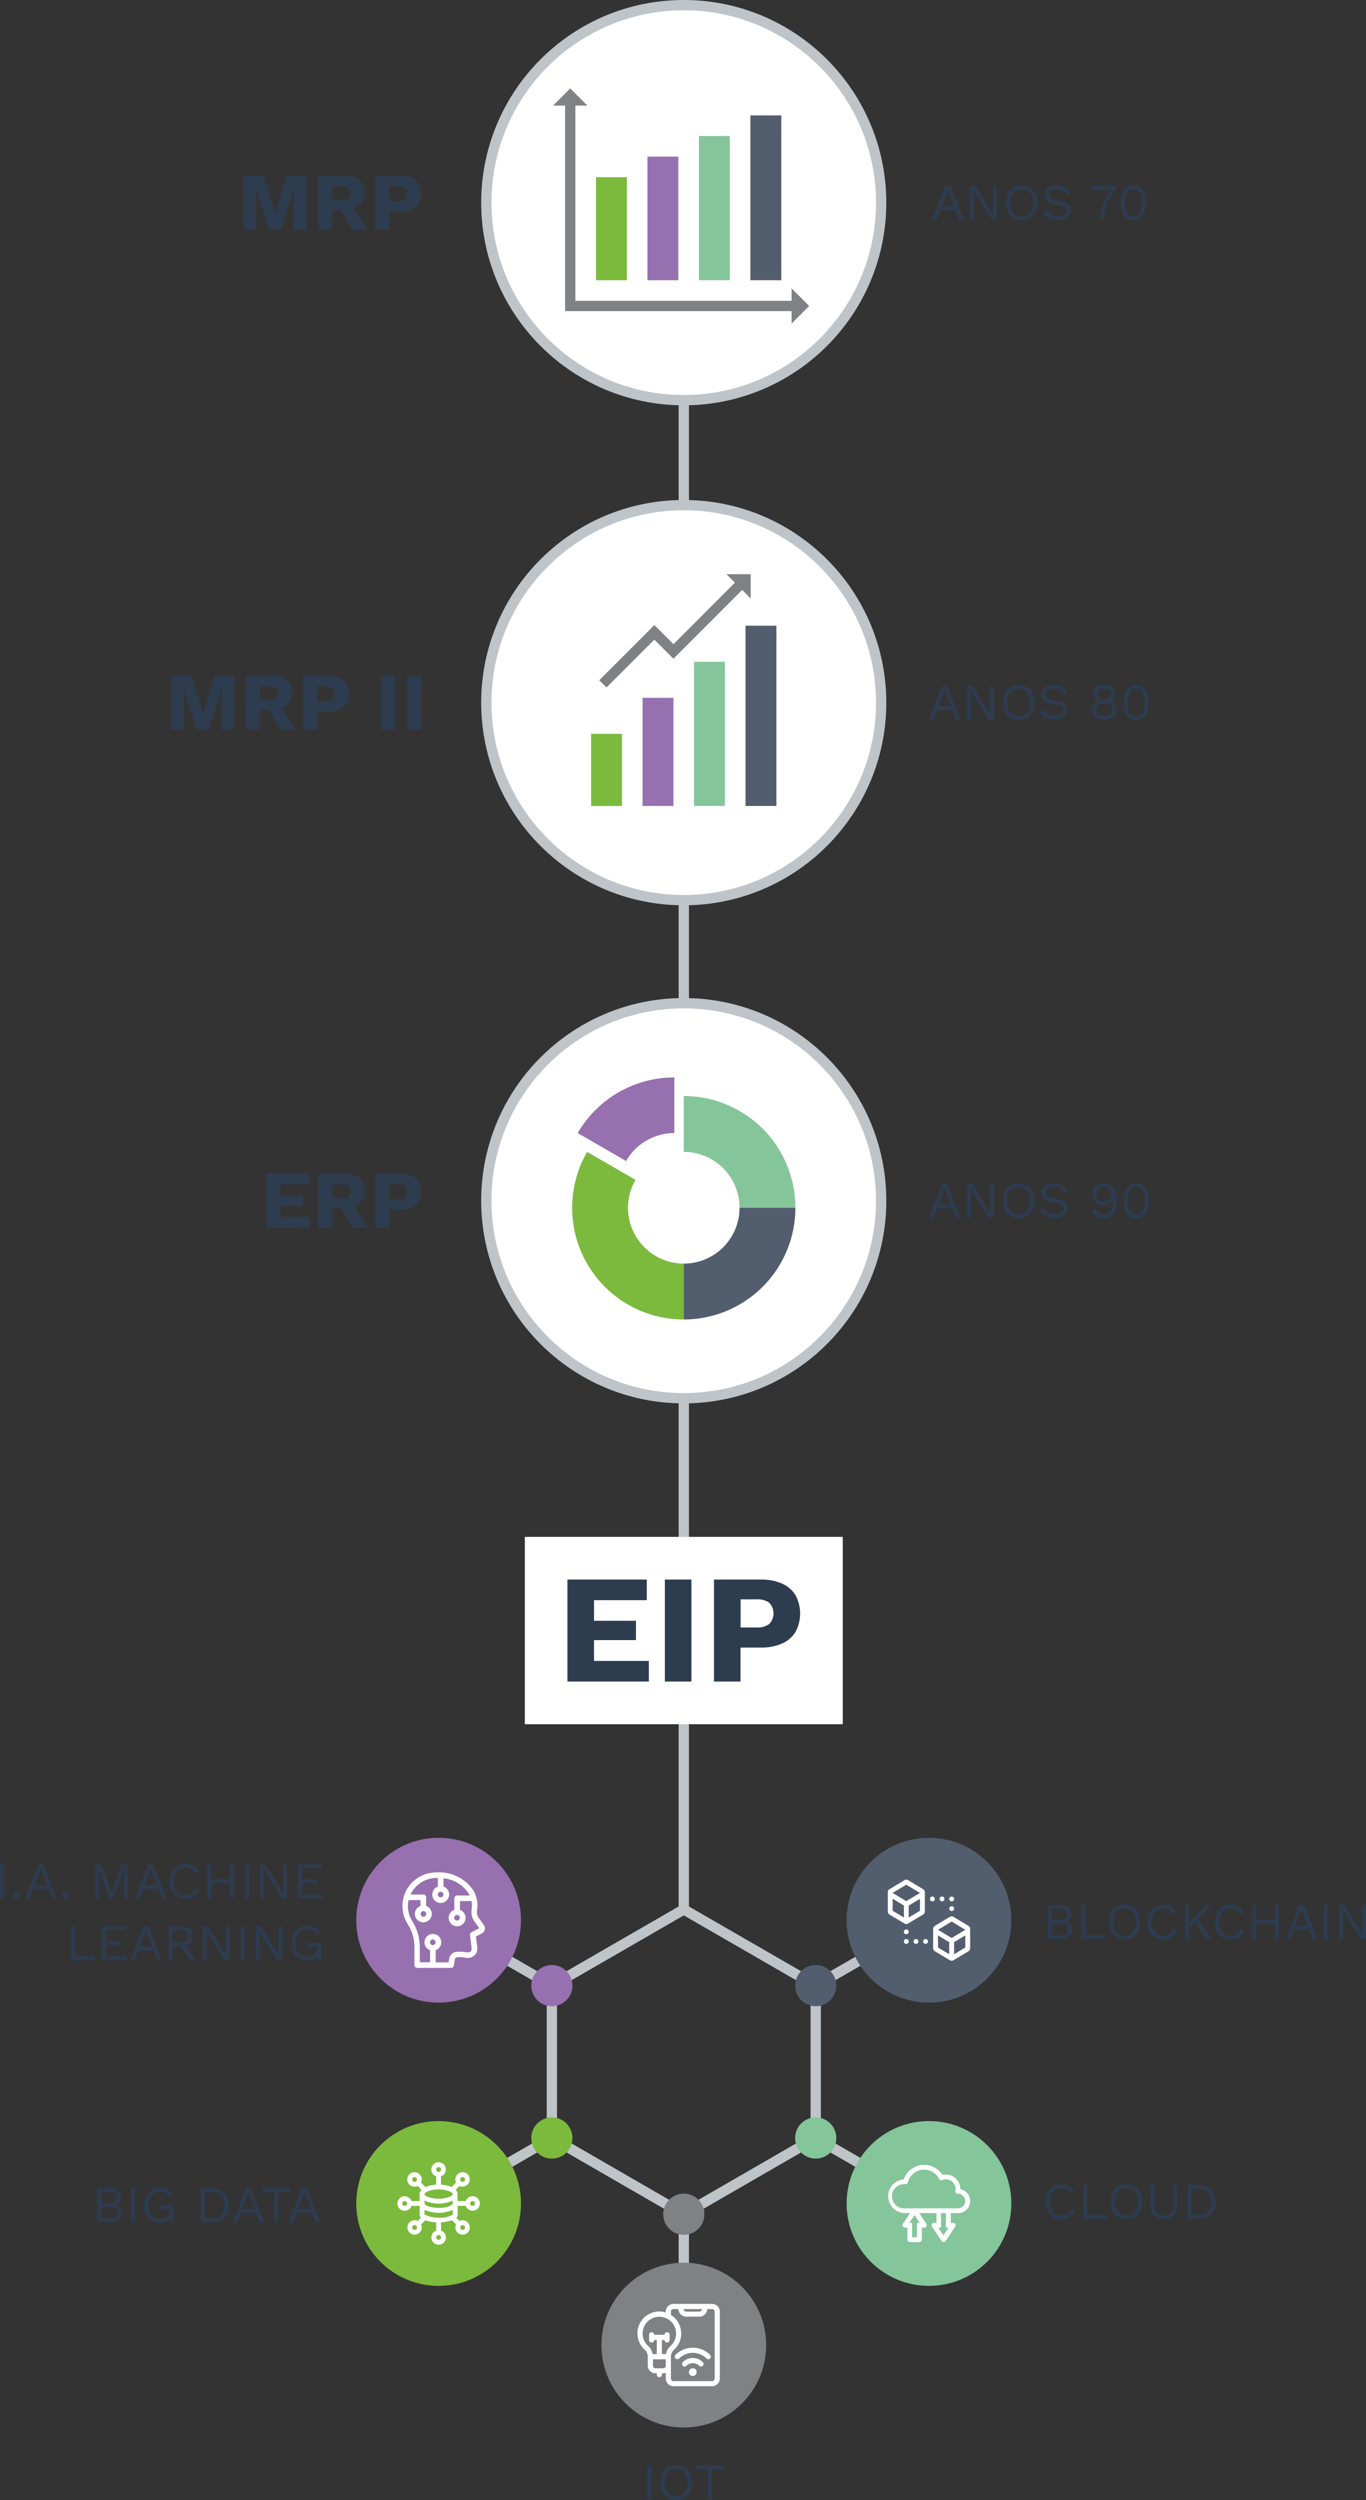 <svg xmlns="http://www.w3.org/2000/svg" viewBox="0 0 265.37 485.42"><rect x="0" y="0" width="265.37" height="485.42" fill="#333333" stroke="none"/><defs><style>.cls-1{fill:#2e3c50;}.cls-2{fill:none;}.cls-2,.cls-9{stroke:#bfc4c9;stroke-miterlimit:10;stroke-width:2px;}.cls-3{fill:#808184;}.cls-4,.cls-9{fill:#fff;}.cls-5{fill:#525d6e;}.cls-6{fill:#9770af;}.cls-7{fill:#84c59a;}.cls-8{fill:#7bba3c;}</style></defs><g id="Camada_2" data-name="Camada 2"><g id="Camada_1-2" data-name="Camada 1"><path class="cls-1" d="M203.55,376.48v-6.6h2.35a2.48,2.48,0,0,1,1.71.49,1.71,1.71,0,0,1,.54,1.33,1.56,1.56,0,0,1-.29.91,1.31,1.31,0,0,1-.82.51h0a1.53,1.53,0,0,1,.94.53,1.51,1.51,0,0,1,.34,1,1.65,1.65,0,0,1-.63,1.35,2.86,2.86,0,0,1-1.8.5Zm.8-3.7h1.56c.93,0,1.4-.36,1.4-1.08s-.47-1.07-1.4-1.07h-1.56Zm0,3h1.73a1.66,1.66,0,0,0,1.06-.29,1.13,1.13,0,0,0,0-1.62,1.6,1.6,0,0,0-1.06-.29h-1.73Z"/><path class="cls-1" d="M210.88,375.73h3.78v.75h-4.58v-6.6h.8Z"/><path class="cls-1" d="M218.49,369.78a3.07,3.07,0,0,1,1.63.42,2.72,2.72,0,0,1,1,1.17,4.5,4.5,0,0,1,0,3.62,2.72,2.72,0,0,1-1,1.17,3.07,3.07,0,0,1-1.63.42,3,3,0,0,1-1.62-.42,2.68,2.68,0,0,1-1.06-1.17,4.5,4.5,0,0,1,0-3.62,2.68,2.68,0,0,1,1.06-1.17A3,3,0,0,1,218.49,369.78Zm0,.75a2.17,2.17,0,0,0-1.18.32,2,2,0,0,0-.77.91,3.39,3.39,0,0,0-.27,1.42,3.48,3.48,0,0,0,.27,1.43,2.09,2.09,0,0,0,.77.91,2.16,2.16,0,0,0,1.18.31,2.12,2.12,0,0,0,1.18-.31,2,2,0,0,0,.77-.91,3.48,3.48,0,0,0,.27-1.43,3.39,3.39,0,0,0-.27-1.42,2,2,0,0,0-.77-.91A2.12,2.12,0,0,0,218.49,370.53Z"/><path class="cls-1" d="M228.63,374.79a2.83,2.83,0,0,1-.6,1,2.51,2.51,0,0,1-.92.61,3.28,3.28,0,0,1-2.76-.21,2.68,2.68,0,0,1-1.06-1.17,4.5,4.5,0,0,1,0-3.62,2.68,2.68,0,0,1,1.06-1.17,3,3,0,0,1,1.6-.42,3.33,3.33,0,0,1,1.14.18,2.28,2.28,0,0,1,.86.52,2.63,2.63,0,0,1,.56.84l-.79.37a1.85,1.85,0,0,0-.63-.86,1.81,1.81,0,0,0-1.08-.3,2.19,2.19,0,0,0-1.18.32,2.11,2.11,0,0,0-.79.9,3.25,3.25,0,0,0-.29,1.43,3.48,3.48,0,0,0,.27,1.43,2.09,2.09,0,0,0,.77.91,2.16,2.16,0,0,0,1.18.31,2,2,0,0,0,1.15-.33,1.9,1.9,0,0,0,.71-1Z"/><path class="cls-1" d="M231,369.88v6.6h-.8v-6.6Zm4.37,0-2.88,2.95-.12.13-1.77,1.81v-1.08l3.72-3.81Zm-2.8,2.44,2.83,4.16h-1l-2.53-3.71Z"/><path class="cls-1" d="M241.75,374.79a2.83,2.83,0,0,1-.6,1,2.56,2.56,0,0,1-.91.61,3.09,3.09,0,0,1-1.15.21,3,3,0,0,1-1.62-.42,2.68,2.68,0,0,1-1.06-1.17,4.5,4.5,0,0,1,0-3.62,2.68,2.68,0,0,1,1.06-1.17,3,3,0,0,1,1.6-.42,3.33,3.33,0,0,1,1.14.18,2.28,2.28,0,0,1,.86.52,2.63,2.63,0,0,1,.56.84l-.79.37a1.85,1.85,0,0,0-.63-.86,1.81,1.81,0,0,0-1.08-.3,2.19,2.19,0,0,0-1.18.32,2.11,2.11,0,0,0-.79.9,3.25,3.25,0,0,0-.29,1.43,3.48,3.48,0,0,0,.27,1.43,2.09,2.09,0,0,0,.77.91,2.16,2.16,0,0,0,1.18.31,2,2,0,0,0,1.15-.33,1.9,1.9,0,0,0,.71-1Z"/><path class="cls-1" d="M244.09,369.88v6.6h-.8v-6.6Zm3.95,2.88v.75h-4.33v-.75Zm.43-2.88v6.6h-.8v-6.6Z"/><path class="cls-1" d="M249.81,376.48l2.57-6.6h1l2.56,6.6H255l-1.88-4.92-.31-.92h0l-.29.89-1.89,5Zm1.26-1.83v-.75h3.53v.75Z"/><path class="cls-1" d="M258,369.88v6.6h-.8v-6.6Z"/><path class="cls-1" d="M265.37,369.88v6.6h-1l-2.76-4.42-.7-1.24h0l0,1v4.66h-.76v-6.6h1l2.75,4.4.71,1.27h0l0-1v-4.66Z"/><path class="cls-1" d="M208.87,429.1a2.74,2.74,0,0,1-.6,1,2.44,2.44,0,0,1-.91.61,2.91,2.91,0,0,1-1.15.21,3,3,0,0,1-1.62-.41,2.8,2.8,0,0,1-1.06-1.17,4.06,4.06,0,0,1-.38-1.81,4.11,4.11,0,0,1,.38-1.82,2.8,2.8,0,0,1,1.06-1.17,3,3,0,0,1,1.6-.41,3.33,3.33,0,0,1,1.14.17,2.42,2.42,0,0,1,.86.52,2.57,2.57,0,0,1,.56.85L208,426a1.93,1.93,0,0,0-.63-.87,1.81,1.81,0,0,0-1.08-.29,2.19,2.19,0,0,0-1.18.31,2.11,2.11,0,0,0-.79.9,3.3,3.3,0,0,0-.29,1.44,3.43,3.43,0,0,0,.27,1.42,2,2,0,0,0,.77.91,2.16,2.16,0,0,0,1.18.31,2,2,0,0,0,1.15-.33,1.88,1.88,0,0,0,.71-1Z"/><path class="cls-1" d="M211.21,430.05H215v.75h-4.58v-6.6h.8Z"/><path class="cls-1" d="M218.82,424.1a3.06,3.06,0,0,1,1.63.41,2.86,2.86,0,0,1,1.06,1.17,4.11,4.11,0,0,1,.37,1.82,4.06,4.06,0,0,1-.37,1.81,2.86,2.86,0,0,1-1.06,1.17,3.06,3.06,0,0,1-1.63.41,3,3,0,0,1-1.62-.41,2.8,2.8,0,0,1-1.06-1.17,4.06,4.06,0,0,1-.38-1.81,4.11,4.11,0,0,1,.38-1.82,2.8,2.8,0,0,1,1.06-1.17A3,3,0,0,1,218.82,424.1Zm0,.75a2.16,2.16,0,0,0-1.18.31,2,2,0,0,0-.77.91,3.9,3.9,0,0,0,0,2.85,2,2,0,0,0,.77.91,2.42,2.42,0,0,0,2.37,0,2,2,0,0,0,.76-.91,3.9,3.9,0,0,0,0-2.85,2,2,0,0,0-.76-.91A2.18,2.18,0,0,0,218.82,424.85Z"/><path class="cls-1" d="M228.69,424.2v4.14a2.52,2.52,0,0,1-.67,1.91,3.19,3.19,0,0,1-3.83,0,2.53,2.53,0,0,1-.68-1.91V424.2h.8v3.94a2.26,2.26,0,0,0,.44,1.52,1.74,1.74,0,0,0,1.35.48,1.76,1.76,0,0,0,1.36-.48,2.26,2.26,0,0,0,.43-1.52V424.2Z"/><path class="cls-1" d="M232.85,424.2a3.37,3.37,0,0,1,2.44.85,3.84,3.84,0,0,1,0,4.89,3.38,3.38,0,0,1-2.44.86h-2.13v-6.6Zm.08,5.85a2.34,2.34,0,0,0,1.77-.68,3.11,3.11,0,0,0,0-3.75,2.33,2.33,0,0,0-1.77-.67h-1.41v5.1Z"/><path class="cls-1" d="M.8,362v6.59H0V362Z"/><path class="cls-1" d="M3.21,367.39a.65.65,0,0,1,.47.19.61.61,0,0,1,.18.47.62.62,0,0,1-.18.46.64.64,0,0,1-.47.18.64.64,0,0,1-.47-.18.62.62,0,0,1-.18-.46.61.61,0,0,1,.18-.47A.65.65,0,0,1,3.21,367.39Z"/><path class="cls-1" d="M4.9,368.59,7.47,362h1L11,368.59h-.85l-1.88-4.91-.31-.92h0l-.29.88-1.89,4.95Zm1.26-1.83V366H9.69v.75Z"/><path class="cls-1" d="M12.67,367.39a.65.65,0,0,1,.47.19.61.61,0,0,1,.18.47.62.62,0,0,1-.18.46.7.7,0,0,1-.94,0,.62.62,0,0,1-.18-.46.61.61,0,0,1,.18-.47A.65.65,0,0,1,12.67,367.39Z"/><path class="cls-1" d="M24.87,362v6.59h-.76v-4.15l.09-1.73h0L22,368.59h-.68l-2.17-5.88h0l.09,1.73v4.15h-.76V362h1.23l1.45,4,.5,1.64h0L22.2,366l1.44-4Z"/><path class="cls-1" d="M26.21,368.59,28.78,362h.95l2.56,6.59h-.85l-1.88-4.91-.31-.92h0l-.29.88-1.89,4.95Zm1.26-1.83V366H31v.75Z"/><path class="cls-1" d="M38.73,366.9a2.74,2.74,0,0,1-.6,1,2.6,2.6,0,0,1-.92.61,2.86,2.86,0,0,1-1.14.21,3.06,3.06,0,0,1-1.63-.41,2.83,2.83,0,0,1-1.06-1.18,4,4,0,0,1-.37-1.8,4.08,4.08,0,0,1,.37-1.82,2.86,2.86,0,0,1,1.06-1.17,3,3,0,0,1,1.61-.42,3.33,3.33,0,0,1,1.14.18,2.29,2.29,0,0,1,.85.52,2.5,2.5,0,0,1,.57.84l-.79.37a1.9,1.9,0,0,0-.64-.86,1.76,1.76,0,0,0-1.07-.3,2.19,2.19,0,0,0-1.18.32,2.13,2.13,0,0,0-.8.9,3.3,3.3,0,0,0-.28,1.44,3.43,3.43,0,0,0,.27,1.42,2,2,0,0,0,.77.91,2.16,2.16,0,0,0,1.18.31,2,2,0,0,0,1.15-.33,1.87,1.87,0,0,0,.71-1Z"/><path class="cls-1" d="M41.07,362v6.59h-.8V362Zm4,2.88v.75H40.69v-.75Zm.43-2.88v6.59h-.8V362Z"/><path class="cls-1" d="M48.41,362v6.59h-.8V362Z"/><path class="cls-1" d="M55.75,362v6.59h-1L52,364.18l-.7-1.25h0l0,1v4.66h-.76V362h1l2.75,4.39.71,1.28h0l0-1V362Z"/><path class="cls-1" d="M57.91,368.59V362h4.63v.75H58.71v2.13h3v.75h-3v2.21h4v.75Z"/><path class="cls-1" d="M14.6,379.84h3.78v.75H13.8V374h.8Z"/><path class="cls-1" d="M19.78,380.59V374h4.63v.75H20.58v2.13h3v.75h-3v2.21h4v.75Z"/><path class="cls-1" d="M25.34,380.59,27.91,374h.95l2.56,6.59h-.85l-1.88-4.91-.31-.92h0l-.29.88-1.89,4.95Zm1.26-1.83V378h3.53v.75Z"/><path class="cls-1" d="M35.26,374a2.46,2.46,0,0,1,1.62.51,1.76,1.76,0,0,1,.61,1.42,1.68,1.68,0,0,1-.62,1.38,2.5,2.5,0,0,1-1.62.49l-.07.05H33.56v2.74h-.8V374Zm0,3.1a1.57,1.57,0,0,0,1-.29,1.29,1.29,0,0,0,0-1.77,1.57,1.57,0,0,0-1-.29H33.56v2.35Zm.46.16,2.18,3.33h-1L35,377.71Z"/><path class="cls-1" d="M44.59,374v6.59h-1l-2.76-4.41-.7-1.25h0l0,1v4.66h-.76V374h1l2.75,4.39.71,1.28h0l0-1V374Z"/><path class="cls-1" d="M47.55,374v6.59h-.8V374Z"/><path class="cls-1" d="M54.89,374v6.59h-1l-2.76-4.41-.7-1.25h0l0,1v4.66h-.76V374h1l2.75,4.39.71,1.28h0l0-1V374Z"/><path class="cls-1" d="M59.71,380.69a3.06,3.06,0,0,1-1.63-.41A2.83,2.83,0,0,1,57,379.1a4,4,0,0,1-.37-1.8,3.94,3.94,0,0,1,.39-1.82,3,3,0,0,1,1.11-1.17,3.48,3.48,0,0,1,3.22-.05,2.68,2.68,0,0,1,1,1.14l-.73.4a1.76,1.76,0,0,0-.7-.86,2.11,2.11,0,0,0-1.16-.3,2.25,2.25,0,0,0-1.19.32,2.18,2.18,0,0,0-.81.91,3.28,3.28,0,0,0-.29,1.43,3.61,3.61,0,0,0,.25,1.42,2,2,0,0,0,.76.91,2.31,2.31,0,0,0,1.24.31,2.64,2.64,0,0,0,.76-.1,1.59,1.59,0,0,0,.62-.32,1.42,1.42,0,0,0,.42-.52,1.79,1.79,0,0,0,.15-.75V378h-2.1v-.75h2.83v3.33h-.63l0-1.23.17,0a1.94,1.94,0,0,1-.82,1A2.6,2.6,0,0,1,59.71,380.69Z"/><path class="cls-1" d="M126.55,478.72v6.6h-.8v-6.6Z"/><path class="cls-1" d="M131.37,478.62A3.16,3.16,0,0,1,133,479a2.83,2.83,0,0,1,1.06,1.18,4.61,4.61,0,0,1,0,3.62A2.8,2.8,0,0,1,133,485a3.07,3.07,0,0,1-1.63.42,3,3,0,0,1-1.62-.42,2.74,2.74,0,0,1-1.06-1.17,4.5,4.5,0,0,1,0-3.62,2.76,2.76,0,0,1,1.06-1.18A3.09,3.09,0,0,1,131.37,478.62Zm0,.75a2.16,2.16,0,0,0-1.18.31,2.09,2.09,0,0,0-.77.91,3.44,3.44,0,0,0-.27,1.43,3.39,3.39,0,0,0,.27,1.42,2,2,0,0,0,.77.91,2.35,2.35,0,0,0,2.37,0,2,2,0,0,0,.76-.91,3.39,3.39,0,0,0,.27-1.42,3.44,3.44,0,0,0-.27-1.43,2.07,2.07,0,0,0-.76-.91A2.18,2.18,0,0,0,131.37,479.37Z"/><path class="cls-1" d="M140.61,478.72v.75h-2.3v5.85h-.8v-5.85h-2.3v-.75Z"/><path class="cls-1" d="M18.9,431.48v-6.6h2.35a2.48,2.48,0,0,1,1.71.49,1.71,1.71,0,0,1,.54,1.33,1.56,1.56,0,0,1-.29.91,1.27,1.27,0,0,1-.82.51h0a1.54,1.54,0,0,1,1.28,1.5A1.65,1.65,0,0,1,23,431a2.86,2.86,0,0,1-1.8.5Zm.8-3.7h1.56c.93,0,1.4-.36,1.4-1.08s-.47-1.07-1.4-1.07H19.7Zm0,3h1.73a1.62,1.62,0,0,0,1.05-.29,1.11,1.11,0,0,0,0-1.62,1.62,1.62,0,0,0-1.05-.29H19.7Z"/><path class="cls-1" d="M26.23,424.88v6.6h-.8v-6.6Z"/><path class="cls-1" d="M31.05,431.58a3.16,3.16,0,0,1-1.63-.41A2.83,2.83,0,0,1,28.36,430a4.06,4.06,0,0,1-.37-1.81,3.93,3.93,0,0,1,.39-1.81,2.79,2.79,0,0,1,1.11-1.17,3.12,3.12,0,0,1,1.63-.42,3,3,0,0,1,1.59.37,2.74,2.74,0,0,1,1,1.14l-.73.4a1.67,1.67,0,0,0-.7-.86,2.11,2.11,0,0,0-1.16-.3,2.25,2.25,0,0,0-1.19.32,2.18,2.18,0,0,0-.81.91,3.24,3.24,0,0,0-.29,1.42,3.66,3.66,0,0,0,.25,1.43,2,2,0,0,0,.76.91,2.31,2.31,0,0,0,1.24.31,2.64,2.64,0,0,0,.76-.1,1.74,1.74,0,0,0,.62-.32,1.46,1.46,0,0,0,.42-.53,1.73,1.73,0,0,0,.15-.75v-.23h-2.1v-.75h2.83v3.33h-.63l0-1.23.17,0a2.08,2.08,0,0,1-.82,1A2.63,2.63,0,0,1,31.05,431.58Z"/><path class="cls-1" d="M41.17,424.88a3.35,3.35,0,0,1,2.43.86,3.8,3.8,0,0,1,0,4.89,3.35,3.35,0,0,1-2.43.85H39v-6.6Zm.08,5.85a2.29,2.29,0,0,0,1.76-.67,3.07,3.07,0,0,0,0-3.75,2.3,2.3,0,0,0-1.76-.68H39.84v5.1Z"/><path class="cls-1" d="M45.21,431.48l2.57-6.6h.95l2.56,6.6h-.85l-1.88-4.92-.31-.92h0l-.29.89-1.89,5Zm1.26-1.83v-.75H50v.75Z"/><path class="cls-1" d="M56.37,424.88v.75h-2.3v5.85h-.8v-5.85H51v-.75Z"/><path class="cls-1" d="M56.05,431.48l2.57-6.6h1l2.56,6.6h-.85l-1.88-4.92-.31-.92h0l-.29.89-1.89,5Zm1.26-1.83v-.75h3.53v.75Z"/><polygon class="cls-2" points="158.47 415.13 158.47 385.54 132.84 370.75 107.21 385.54 107.21 415.13 132.84 429.93 158.47 415.13"/><line class="cls-2" x1="158.47" y1="385.54" x2="184.1" y2="370.75"/><line class="cls-2" x1="158.47" y1="415.13" x2="184.1" y2="429.93"/><line class="cls-2" x1="132.84" y1="429.93" x2="132.84" y2="459.52"/><line class="cls-2" x1="107.21" y1="415.13" x2="81.58" y2="429.93"/><line class="cls-2" x1="107.21" y1="385.54" x2="81.58" y2="370.75"/><circle class="cls-3" cx="132.84" cy="455.34" r="16"/><path class="cls-4" d="M134.59,459.84a.75.75,0,1,1-.75.75A.75.75,0,0,1,134.59,459.84Zm-1.94-1.2a.5.5,0,0,0,0,.71.48.48,0,0,0,.7,0,1.76,1.76,0,0,1,2.48,0,.47.47,0,0,0,.35.15.5.5,0,0,0,.35-.86,2.75,2.75,0,0,0-3.88,0Zm-1.42-1.41a.5.5,0,0,0,.35.85.54.54,0,0,0,.36-.14,3.74,3.74,0,0,1,5.3,0,.5.5,0,1,0,.71-.71,4.76,4.76,0,0,0-6.72,0Zm7.11-9.89h-7.5a1.5,1.5,0,0,0-1.5,1.5V449a4.25,4.25,0,0,0-4.09,7.23,1.81,1.81,0,0,1,.59,1.34v1.75a1.5,1.5,0,0,0,1.5,1.5h.25v.25a.5.5,0,0,0,1,0v-.25a1.93,1.93,0,0,0,.75-.09v1.09a1.5,1.5,0,0,0,1.5,1.5h7.5a1.5,1.5,0,0,0,1.5-1.5v-13A1.5,1.5,0,0,0,138.34,447.34Zm-1.94,1-.06.16a.5.5,0,0,1-.47.34h-2.56a.49.49,0,0,1-.47-.34l-.06-.16Zm-11.56,4.72a3.25,3.25,0,1,1,5.42,2.45,2.73,2.73,0,0,0-.88,1.58h-.79v-2.75h.5a.5.5,0,0,0,1,0v-1a.5.5,0,0,0-1,0h-2a.5.5,0,0,0-1,0v1a.5.5,0,0,0,1,0h.5v2.75h-.8a2.77,2.77,0,0,0-.87-1.59A3.24,3.24,0,0,1,124.84,453.06Zm4,6.78h-1.5a.5.5,0,0,1-.5-.5v-1.25h2.5v1.25A.5.5,0,0,1,128.84,459.84Zm10,2a.5.5,0,0,1-.5.5h-7.5a.5.5,0,0,1-.5-.5v-4.3a1.74,1.74,0,0,1,.59-1.29,4.26,4.26,0,0,0-.59-6.77v-.64a.5.5,0,0,1,.5-.5h.89l.16.47a1.48,1.48,0,0,0,1.42,1h2.56a1.48,1.48,0,0,0,1.42-1l.16-.47h.89a.5.5,0,0,1,.5.5Z"/><circle class="cls-5" cx="180.47" cy="372.84" r="16"/><path class="cls-4" d="M179.66,371.16v-3.77a.64.64,0,0,0-.33-.57l-2.92-1.76a.66.66,0,0,0-.69,0l-2.93,1.76a.65.65,0,0,0-.32.57v3.77a.65.65,0,0,0,.32.57l2.93,1.76a.66.66,0,0,0,.69,0l2.92-1.76A.64.64,0,0,0,179.66,371.16Zm-.94-.15-2.19,1.31V370l2.19-1.31Zm-5.31-3.47,2.65-1.59,2.66,1.59v0l-2.66,1.6-2.65-1.6Zm2.19,4.78L173.41,371v-2.34L175.6,370Zm8.93-.14-2.92,1.76a.68.68,0,0,0-.33.57v3.78a.68.68,0,0,0,.33.57l2.92,1.76a.71.71,0,0,0,.69,0l2.93-1.76a.67.67,0,0,0,.32-.57v-3.78a.67.67,0,0,0-.32-.57l-2.93-1.76A.71.71,0,0,0,184.53,372.18Zm-.12,7.27-2.19-1.32v-2.34l2.19,1.31Zm3.12-1.32-2.18,1.32V377.1l2.18-1.31Zm0-3.43-2.65,1.59-2.66-1.59v0l2.66-1.6,2.65,1.6Zm-2.18-4.11a.47.47,0,1,1-.47-.47A.47.47,0,0,1,185.35,370.59Zm0-1.88a.47.47,0,1,1-.47-.47A.47.47,0,0,1,185.35,368.71Zm-1.88,0a.47.47,0,1,1-.47-.47A.47.47,0,0,1,183.47,368.71Zm-1.87,0a.47.47,0,1,1-.47-.47A.47.47,0,0,1,181.6,368.71Zm-5.07,6.38a.47.47,0,1,1-.47-.47A.47.47,0,0,1,176.53,375.09Zm0,1.87a.47.47,0,1,1-.47-.47A.47.47,0,0,1,176.53,377Zm1.88,0a.47.47,0,1,1-.47-.47A.47.47,0,0,1,178.41,377Zm1.87,0a.47.47,0,1,1-.47-.47A.47.47,0,0,1,180.28,377Z"/><circle class="cls-6" cx="85.21" cy="372.84" r="16"/><path class="cls-4" d="M94,373.81l-1-1.42a1.94,1.94,0,0,1-.33-1.42A5.84,5.84,0,0,0,92,367.1a8.05,8.05,0,0,0-7.36-3.53,6.52,6.52,0,0,0-5.45,10A8.27,8.27,0,0,1,80.51,378v3.56a.54.54,0,0,0,.54.54h6.58a.54.54,0,0,0,.53-.45l.2-1.18c0-.18.09-.37.53-.44a5.71,5.71,0,0,1,1.42.07,2,2,0,0,0,1.92-.48,1.76,1.76,0,0,0,.49-1.46L92.46,376l1.17-.61a1.06,1.06,0,0,0,.39-1.54Zm-8.41-6.5a.55.55,0,0,1,.55.54.55.55,0,0,1-.55.55.55.55,0,0,1-.54-.55A.54.54,0,0,1,85.61,367.31Zm-1.52,10.36a.54.54,0,0,1-.54-.54.55.55,0,0,1,.54-.55.55.55,0,0,1,.55.55A.55.55,0,0,1,84.09,377.67Zm7.54-2.51a.54.54,0,0,0-.3.55l.31,2.6a.71.71,0,0,1-.76.79l-.43-.06a6.58,6.58,0,0,0-1.73-.06,1.57,1.57,0,0,0-1.44,1.33l-.12.72H84.64v-2.37a1.62,1.62,0,0,0,1.08-1.53,1.63,1.63,0,1,0-3.26,0,1.61,1.61,0,0,0,1.09,1.53V381h-2v-3a9.37,9.37,0,0,0-1.48-5,5.61,5.61,0,0,1-.71-4.07h2.33v1.14a1.64,1.64,0,1,0,1.09,0V368.4a.55.55,0,0,0-.54-.55H79.75a5.61,5.61,0,0,1,5.32-3.21v1.68a1.63,1.63,0,0,0,.54,3.17,1.65,1.65,0,0,0,1.64-1.64,1.62,1.62,0,0,0-1.09-1.53v-1.61a6.43,6.43,0,0,1,5.1,3.33H88.81a.55.55,0,0,0-.55.54v2.25a1.64,1.64,0,1,0,1.09,0v-1.71h2.26a5.3,5.3,0,0,1,0,1.69,3.13,3.13,0,0,0,.51,2.2l1,1.39Zm-9.34-4.08h0a.54.54,0,0,1,.54.54.55.55,0,0,1-.54.55.55.55,0,0,1-.55-.55A.55.55,0,0,1,82.29,371.08Zm6.52.74a.54.54,0,0,1,.54.54.55.55,0,0,1-.54.55.55.55,0,0,1-.55-.55.55.55,0,0,1,.55-.54Z"/><circle class="cls-7" cx="180.47" cy="427.84" r="16"/><path class="cls-4" d="M186.56,425.07a2.82,2.82,0,0,0-2.81-2.86,2.52,2.52,0,0,0-.67.09,4.19,4.19,0,0,0-7.51.86,3.28,3.28,0,0,0,.21,6.55h1l-1.39,2.09a.48.48,0,0,0,0,.48.47.47,0,0,0,.41.25h.47v2.34a.47.47,0,0,0,.47.47h1.88a.47.47,0,0,0,.46-.47v-2.34h.47a.48.48,0,0,0,.42-.25.46.46,0,0,0,0-.48l-1.39-2.09h3.35v1.88h-.47a.45.45,0,0,0-.41.25.44.44,0,0,0,0,.48l1.87,2.81a.48.48,0,0,0,.39.21.46.46,0,0,0,.39-.21l1.88-2.81a.48.48,0,0,0,0-.48.45.45,0,0,0-.41-.25h-.47v-1.88h1.41a2.34,2.34,0,0,0,.46-4.64Zm-8.43,6.52v2.81h-.94v-2.81h-.53l1-1.5,1,1.5Zm5.15,2.43-1-1.49h.53v-2.82h.94v2.82h.53Zm2.82-5.24H175.78a2.35,2.35,0,1,1,0-4.69h.14a.47.47,0,0,0,.45-.35,3.28,3.28,0,0,1,3.16-2.46,3.24,3.24,0,0,1,2.91,1.79.46.46,0,0,0,.6.22,2,2,0,0,1,.71-.14,1.88,1.88,0,0,1,1.84,2.25.46.46,0,0,0,.1.39.47.47,0,0,0,.41.17,1.41,1.41,0,1,1,0,2.82Z"/><circle class="cls-8" cx="85.21" cy="427.84" r="16"/><path class="cls-4" d="M91.8,426.43a1.4,1.4,0,0,0-1.32.94H88.89s0-1.29,0-1.35a1.24,1.24,0,0,0-.37-.84l.73-.74a1.41,1.41,0,0,0,1.61-2.26h0a1.41,1.41,0,0,0-2.27,1.6l-.86.87a6.06,6.06,0,0,0-2.06-.46v-1.62a1.41,1.41,0,1,0-.94,0v1.62a5.94,5.94,0,0,0-2.08.47l-.85-.87a1.41,1.41,0,1,0-.66.66l.73.74a1.2,1.2,0,0,0-.36.83v1.35H79.94a1.41,1.41,0,1,0,0,.94h1.58v1.77a.83.83,0,0,0,.27.52l-.64.63a1.4,1.4,0,1,0,.66.66l.81-.8a7.14,7.14,0,0,0,2.12.4v1.62a1.41,1.41,0,1,0,.94,0v-1.62a7.2,7.2,0,0,0,2.12-.4l.8.8a1.41,1.41,0,0,0,2.27,1.6h0a1.41,1.41,0,0,0-1.61-2.26l-.63-.63a.83.83,0,0,0,.27-.52v-1.77h1.58a1.41,1.41,0,1,0,1.32-1.88Zm-13.19,1.88a.47.47,0,1,1,.47-.47A.47.47,0,0,1,78.61,428.31Zm2.27,4.52a.47.47,0,0,1-.67-.66.48.48,0,0,1,.67,0A.47.47,0,0,1,80.88,432.83Zm9.32-.66a.47.47,0,1,1-.66,0A.47.47,0,0,1,90.2,432.17Zm-7.74-4.89a6.76,6.76,0,0,0,5.5,0s0,.52,0,.56-.17.31-.65.51c-1.39.64-4.49.36-4.83-.5Zm7.08-4.44a.47.47,0,1,1,0,.67A.48.48,0,0,1,89.54,422.84Zm-4.33-2.06a.47.47,0,1,1-.47.46.47.47,0,0,1,.47-.46Zm0,4.33a5.66,5.66,0,0,1,2.09.37c.45.19.66.42.66.54s-.21.35-.66.54a6.25,6.25,0,0,1-4.18,0c-.46-.19-.66-.42-.66-.54s.2-.35.66-.54a5.58,5.58,0,0,1,2.09-.37Zm-5-1.6a.47.47,0,0,1,.34-.8.46.46,0,0,1,.46.47A.47.47,0,0,1,80.21,423.51Zm5,11.39a.47.47,0,1,1,.47-.47.47.47,0,0,1-.47.47Zm0-4.34a5,5,0,0,1-2.75-.61v-.87a6.92,6.92,0,0,0,5.5,0V430a5,5,0,0,1-2.75.61Zm6.59-2.25a.47.47,0,1,1,.47-.47A.47.47,0,0,1,91.8,428.31Z"/><circle class="cls-7" cx="158.47" cy="415.13" r="4"/><circle class="cls-3" cx="132.84" cy="429.93" r="4"/><circle class="cls-6" cx="107.21" cy="385.54" r="4"/><circle class="cls-5" cx="158.47" cy="385.54" r="4"/><circle class="cls-8" cx="107.21" cy="415.13" r="4"/><line class="cls-2" x1="132.84" y1="370.75" x2="132.84" y2="40.44"/><path class="cls-1" d="M59.52,34.07V44.63H57.08V39.79l.08-3.25h0l-2.61,8.09H52.3l-2.61-8.09h0l.08,3.25v4.84H47.29V34.07h3.92l1.67,5.38.59,2.24h0l.61-2.22,1.65-5.4Z"/><path class="cls-1" d="M66.89,34.07a4.43,4.43,0,0,1,2.94.89,2.94,2.94,0,0,1,1,2.36,3,3,0,0,1-1,2.47,4.56,4.56,0,0,1-2.93.84l-.26.15H64.56v3.85H61.85V34.07Zm-.38,4.76a1.93,1.93,0,0,0,1.2-.32,1.28,1.28,0,0,0,.4-1,1.25,1.25,0,0,0-.4-1,1.93,1.93,0,0,0-1.2-.32h-2v2.68Zm1.61.57,3.38,5.23h-3L65.76,40Z"/><path class="cls-1" d="M77.72,34.07a5.25,5.25,0,0,1,2.21.42,3.1,3.1,0,0,1,1.39,1.2,4,4,0,0,1,0,3.81,3.1,3.1,0,0,1-1.39,1.2,5.25,5.25,0,0,1-2.21.41H75.63v3.52H72.88V34.07Zm-.43,5a2,2,0,0,0,1.31-.36,1.35,1.35,0,0,0,.44-1.1,1.33,1.33,0,0,0-.44-1.09,2,2,0,0,0-1.31-.36H75.63v2.91Z"/><path class="cls-1" d="M181.06,42.65l2.57-6.6h1l2.56,6.6h-.85l-1.88-4.92-.31-.92h0l-.29.89-1.89,4.95Zm1.26-1.83v-.75h3.53v.75Z"/><path class="cls-1" d="M193.66,36.05v6.6h-1l-2.76-4.42-.7-1.24h0l0,1v4.66h-.76v-6.6h1l2.75,4.4.71,1.27h0l0-1V36.05Z"/><path class="cls-1" d="M198.48,36a3,3,0,0,1,1.62.42,2.8,2.8,0,0,1,1.06,1.17,4.5,4.5,0,0,1,0,3.62,2.76,2.76,0,0,1-1.06,1.18,3,3,0,0,1-1.62.41,3.06,3.06,0,0,1-1.63-.41,2.83,2.83,0,0,1-1.06-1.18,4.61,4.61,0,0,1,0-3.62,2.86,2.86,0,0,1,1.06-1.17A3.07,3.07,0,0,1,198.48,36Zm0,.75a2.15,2.15,0,0,0-1.18.32,2,2,0,0,0-.77.91,3.9,3.9,0,0,0,0,2.85,2,2,0,0,0,.77.91,2.4,2.4,0,0,0,2.36,0,2,2,0,0,0,.77-.91,3.9,3.9,0,0,0,0-2.85,2,2,0,0,0-.77-.91A2.15,2.15,0,0,0,198.48,36.7Z"/><path class="cls-1" d="M205.42,36a3,3,0,0,1,1.5.36,2.9,2.9,0,0,1,1.05,1l-.67.52a2.46,2.46,0,0,0-.84-.9,2.19,2.19,0,0,0-1.12-.27,2.21,2.21,0,0,0-.88.15,1.09,1.09,0,0,0-.5.4,1,1,0,0,0-.16.55.92.92,0,0,0,.22.62,1.56,1.56,0,0,0,.88.41l1.43.32a2.46,2.46,0,0,1,1.32.64,1.52,1.52,0,0,1,.38,1.05,1.66,1.66,0,0,1-.32,1,2,2,0,0,1-.88.67,3.45,3.45,0,0,1-1.34.24,3.81,3.81,0,0,1-1.27-.19,3,3,0,0,1-.93-.53,2.8,2.8,0,0,1-.64-.74l.7-.57a2.19,2.19,0,0,0,.49.67,1.91,1.91,0,0,0,.72.45,2.72,2.72,0,0,0,1,.16,2.88,2.88,0,0,0,.88-.12,1.27,1.27,0,0,0,.58-.37.92.92,0,0,0,.2-.6.87.87,0,0,0-.21-.57,1.45,1.45,0,0,0-.79-.39l-1.55-.35a3.05,3.05,0,0,1-1-.38,1.48,1.48,0,0,1-.54-.58,1.63,1.63,0,0,1-.16-.73,1.78,1.78,0,0,1,.29-1,2.09,2.09,0,0,1,.85-.72A3,3,0,0,1,205.42,36Z"/><path class="cls-1" d="M212,36.05h4.86v.75a9.21,9.21,0,0,0-1.36,1.81,7.46,7.46,0,0,0-.76,1.92,9.12,9.12,0,0,0-.24,2.12h-.82a8.78,8.78,0,0,1,.27-2.17,8.44,8.44,0,0,1,.84-2,8.85,8.85,0,0,1,1.39-1.83l.13.2H212Z"/><path class="cls-1" d="M220.16,42.75a2.13,2.13,0,0,1-1.79-.87,4.06,4.06,0,0,1-.67-2.53,4.08,4.08,0,0,1,.67-2.53,2.28,2.28,0,0,1,3.58,0,4.08,4.08,0,0,1,.67,2.53,4.06,4.06,0,0,1-.67,2.53A2.13,2.13,0,0,1,220.16,42.75Zm0-.72a1.35,1.35,0,0,0,.89-.3,1.79,1.79,0,0,0,.55-.91,5.78,5.78,0,0,0,0-2.94,1.75,1.75,0,0,0-.55-.9,1.36,1.36,0,0,0-.89-.31,1.38,1.38,0,0,0-.9.31,1.9,1.9,0,0,0-.55.9,6.09,6.09,0,0,0,0,2.94,1.93,1.93,0,0,0,.55.91A1.38,1.38,0,0,0,220.16,42Z"/><path class="cls-1" d="M45.48,131.15v10.56H43.05v-4.85l.08-3.24h0l-2.61,8.09H38.27l-2.61-8.09h0l.08,3.24v4.85H33.26V131.15h3.92l1.66,5.38.6,2.24h0l.61-2.23,1.64-5.39Z"/><path class="cls-1" d="M52.86,131.15a4.43,4.43,0,0,1,2.94.89,3.31,3.31,0,0,1,0,4.82,4.48,4.48,0,0,1-2.92.85l-.26.14h-2.1v3.86h-2.7V131.15Zm-.38,4.75a1.87,1.87,0,0,0,1.2-.32,1.49,1.49,0,0,0,0-2,1.93,1.93,0,0,0-1.2-.32h-2v2.67Zm1.61.58,3.38,5.23h-3l-2.71-4.62Z"/><path class="cls-1" d="M63.69,131.15a5.25,5.25,0,0,1,2.21.42,3,3,0,0,1,1.39,1.2,3.55,3.55,0,0,1,.48,1.9,3.61,3.61,0,0,1-.48,1.91,3.1,3.1,0,0,1-1.39,1.2,5.42,5.42,0,0,1-2.21.41H61.6v3.52H58.84V131.15Zm-.43,5a2,2,0,0,0,1.3-.36,1.32,1.32,0,0,0,.44-1.1,1.29,1.29,0,0,0-.44-1.09,2,2,0,0,0-1.3-.37H61.6v2.92Z"/><path class="cls-1" d="M76.72,131.15v10.56H74V131.15Z"/><path class="cls-1" d="M81.8,131.15v10.56H79.05V131.15Z"/><path class="cls-1" d="M180.48,139.73l2.57-6.6H184l2.56,6.6h-.85l-1.88-4.92-.31-.92h0l-.29.89-1.89,4.95Zm1.26-1.83v-.75h3.53v.75Z"/><path class="cls-1" d="M193.08,133.13v6.6h-1l-2.76-4.42-.7-1.24h0l0,1v4.66h-.76v-6.6h1l2.75,4.4.71,1.27h0l0-1v-4.66Z"/><path class="cls-1" d="M197.9,133a3.07,3.07,0,0,1,1.63.42,2.74,2.74,0,0,1,1.06,1.17,4.61,4.61,0,0,1,0,3.62,2.76,2.76,0,0,1-1.06,1.18,3.43,3.43,0,0,1-3.25,0,2.76,2.76,0,0,1-1.06-1.18,4.5,4.5,0,0,1,0-3.62,2.74,2.74,0,0,1,1.06-1.17A3.05,3.05,0,0,1,197.9,133Zm0,.75a2.19,2.19,0,0,0-1.18.32,2,2,0,0,0-.77.91,3.39,3.39,0,0,0-.27,1.42,3.44,3.44,0,0,0,.27,1.43,2.09,2.09,0,0,0,.77.91,2.42,2.42,0,0,0,2.37,0,2.07,2.07,0,0,0,.76-.91,3.44,3.44,0,0,0,.27-1.43,3.39,3.39,0,0,0-.27-1.42,2,2,0,0,0-.76-.91A2.18,2.18,0,0,0,197.9,133.78Z"/><path class="cls-1" d="M204.84,133a3,3,0,0,1,1.5.36,2.83,2.83,0,0,1,1,1l-.67.52a2,2,0,0,0-2-1.17,2.19,2.19,0,0,0-.87.15,1.1,1.1,0,0,0-.51.4,1,1,0,0,0-.16.55,1,1,0,0,0,.22.62,1.67,1.67,0,0,0,.88.41l1.43.32a2.4,2.4,0,0,1,1.33.64,1.51,1.51,0,0,1,.37,1,1.67,1.67,0,0,1-.31,1,2,2,0,0,1-.89.67,3.41,3.41,0,0,1-1.34.24,3.71,3.71,0,0,1-1.26-.19,3,3,0,0,1-.94-.53,3.18,3.18,0,0,1-.64-.74l.7-.57a2.52,2.52,0,0,0,.49.67,2,2,0,0,0,.73.45,2.67,2.67,0,0,0,1,.16,3,3,0,0,0,.89-.12,1.26,1.26,0,0,0,.57-.37.91.91,0,0,0,.2-.6.87.87,0,0,0-.21-.57,1.42,1.42,0,0,0-.79-.39l-1.55-.35a3.08,3.08,0,0,1-1-.38,1.55,1.55,0,0,1-.54-.58,1.66,1.66,0,0,1-.17-.73,1.68,1.68,0,0,1,.3-1,2,2,0,0,1,.85-.72A3,3,0,0,1,204.84,133Z"/><path class="cls-1" d="M214.54,133a2.68,2.68,0,0,1,1.11.21,1.62,1.62,0,0,1,.73.6,1.54,1.54,0,0,1,.26.92,1.68,1.68,0,0,1-.24.9,1.58,1.58,0,0,1-.69.58h0a2.06,2.06,0,0,1,.9.64,1.69,1.69,0,0,1,.33,1,1.67,1.67,0,0,1-.3,1,1.94,1.94,0,0,1-.83.65,3.59,3.59,0,0,1-2.53,0,1.91,1.91,0,0,1-.84-.65,1.81,1.81,0,0,1,0-2,2,2,0,0,1,.91-.65h0a1.57,1.57,0,0,1-.68-.57,1.74,1.74,0,0,1,0-1.83,1.7,1.7,0,0,1,.74-.6A2.67,2.67,0,0,1,214.54,133Zm0,6a2.3,2.3,0,0,0,.84-.14,1.16,1.16,0,0,0,.54-.42,1.11,1.11,0,0,0,.19-.65,1.08,1.08,0,0,0-.19-.65,1.12,1.12,0,0,0-.55-.42,2.34,2.34,0,0,0-1.65,0,1.12,1.12,0,0,0-.55.42,1.09,1.09,0,0,0-.2.65,1.18,1.18,0,0,0,.19.65,1.25,1.25,0,0,0,.55.42A2.29,2.29,0,0,0,214.54,139.08Zm0-5.29a1.4,1.4,0,0,0-.92.28,1,1,0,0,0-.35.78.94.94,0,0,0,.35.77,1.42,1.42,0,0,0,.92.28,1.4,1.4,0,0,0,.92-.28.91.91,0,0,0,.35-.77,1,1,0,0,0-.34-.78A1.38,1.38,0,0,0,214.54,133.79Z"/><path class="cls-1" d="M220.73,139.83a2.16,2.16,0,0,1-1.79-.87,5.11,5.11,0,0,1,0-5.06,2.29,2.29,0,0,1,3.59,0,5.18,5.18,0,0,1,0,5.06A2.15,2.15,0,0,1,220.73,139.83Zm0-.72a1.38,1.38,0,0,0,.9-.3,2,2,0,0,0,.55-.91,6.09,6.09,0,0,0,0-2.94,1.9,1.9,0,0,0-.55-.9,1.33,1.33,0,0,0-.9-.31,1.31,1.31,0,0,0-.89.31,1.75,1.75,0,0,0-.55.9,5.78,5.78,0,0,0,0,2.94,1.83,1.83,0,0,0,.55.91A1.35,1.35,0,0,0,220.73,139.11Z"/><path class="cls-1" d="M51.76,238.42V227.86H60V230H54.51v2.14h4.35v2H54.51v2.16h5.68v2.13Z"/><path class="cls-1" d="M66.89,227.86a4.38,4.38,0,0,1,2.94.89,2.94,2.94,0,0,1,1,2.36,3,3,0,0,1-1,2.46,4.51,4.51,0,0,1-2.93.85l-.26.14H64.56v3.86H61.85V227.86Zm-.38,4.75a1.93,1.93,0,0,0,1.2-.32,1.49,1.49,0,0,0,0-2,1.93,1.93,0,0,0-1.2-.32h-2v2.67Zm1.61.58,3.38,5.23h-3l-2.7-4.63Z"/><path class="cls-1" d="M77.72,227.86a5.42,5.42,0,0,1,2.21.41,3.1,3.1,0,0,1,1.39,1.2,3.61,3.61,0,0,1,.48,1.91,3.55,3.55,0,0,1-.48,1.9,3,3,0,0,1-1.39,1.2,5.25,5.25,0,0,1-2.21.42H75.63v3.52H72.88V227.86Zm-.43,5a2,2,0,0,0,1.31-.36,1.33,1.33,0,0,0,.44-1.09,1.35,1.35,0,0,0-.44-1.1,2,2,0,0,0-1.31-.36H75.63v2.91Z"/><path class="cls-1" d="M180.48,236.44l2.57-6.6H184l2.56,6.6h-.85l-1.88-4.92-.31-.92h0l-.29.89-1.89,4.95Zm1.26-1.83v-.75h3.53v.75Z"/><path class="cls-1" d="M193.08,229.84v6.6h-1L189.33,232l-.7-1.24h0l0,1v4.66h-.76v-6.6h1l2.75,4.4.71,1.27h0l0-1v-4.66Z"/><path class="cls-1" d="M197.9,229.74a3.09,3.09,0,0,1,1.62.41,2.76,2.76,0,0,1,1.06,1.18,4.5,4.5,0,0,1,0,3.62,2.68,2.68,0,0,1-1.06,1.17,3,3,0,0,1-1.62.42,3.07,3.07,0,0,1-1.63-.42,2.74,2.74,0,0,1-1.06-1.17,4.61,4.61,0,0,1,0-3.62,2.83,2.83,0,0,1,1.06-1.18A3.16,3.16,0,0,1,197.9,229.74Zm0,.75a2.14,2.14,0,0,0-1.18.31,2,2,0,0,0-.77.91,3.48,3.48,0,0,0-.27,1.43,3.39,3.39,0,0,0,.27,1.42,2,2,0,0,0,.77.91,2.34,2.34,0,0,0,2.36,0,2,2,0,0,0,.77-.91,3.39,3.39,0,0,0,.27-1.42,3.48,3.48,0,0,0-.27-1.43,2.09,2.09,0,0,0-.77-.91A2.14,2.14,0,0,0,197.9,230.49Z"/><path class="cls-1" d="M204.84,229.74a3.08,3.08,0,0,1,1.5.35,2.93,2.93,0,0,1,1,1l-.67.52a2.42,2.42,0,0,0-.84-.91,2.29,2.29,0,0,0-1.12-.26,2.21,2.21,0,0,0-.88.15,1.12,1.12,0,0,0-.5.39,1,1,0,0,0-.16.56.9.9,0,0,0,.22.61,1.6,1.6,0,0,0,.88.42l1.43.32a2.46,2.46,0,0,1,1.32.63,1.57,1.57,0,0,1,.38,1.06,1.65,1.65,0,0,1-.32,1,2,2,0,0,1-.88.68,3.45,3.45,0,0,1-1.34.24,3.8,3.8,0,0,1-1.27-.2,3,3,0,0,1-.93-.52,3.18,3.18,0,0,1-.64-.74l.7-.57a2.32,2.32,0,0,0,.49.67,2.2,2.2,0,0,0,.72.45,2.72,2.72,0,0,0,1,.16,2.59,2.59,0,0,0,.88-.13,1.19,1.19,0,0,0,.58-.37.92.92,0,0,0,.2-.59.9.9,0,0,0-.21-.58,1.42,1.42,0,0,0-.79-.38l-1.55-.35a2.84,2.84,0,0,1-1-.39,1.42,1.42,0,0,1-.54-.58,1.58,1.58,0,0,1-.16-.72,1.81,1.81,0,0,1,.29-1,2.15,2.15,0,0,1,.85-.71A3,3,0,0,1,204.84,229.74Z"/><path class="cls-1" d="M214.43,229.74a2.24,2.24,0,0,1,1.4.43,2.69,2.69,0,0,1,.86,1.2,5.05,5.05,0,0,1,.29,1.77,5.26,5.26,0,0,1-.29,1.86,2.24,2.24,0,0,1-2.25,1.54,2.56,2.56,0,0,1-1.41-.38,2.19,2.19,0,0,1-.88-1.11l.79-.42a1.72,1.72,0,0,0,.52.84,1.51,1.51,0,0,0,1,.32,1.64,1.64,0,0,0,.86-.21,1.43,1.43,0,0,0,.55-.59,2.85,2.85,0,0,0,.28-.92,7.33,7.33,0,0,0,.09-1.2v-.09h0a1.44,1.44,0,0,1-.42.72,1.75,1.75,0,0,1-.68.4,2.43,2.43,0,0,1-.74.12,2.47,2.47,0,0,1-1.15-.26,1.79,1.79,0,0,1-.78-.71,2,2,0,0,1-.28-1.09,2.45,2.45,0,0,1,.27-1.18,1.93,1.93,0,0,1,.78-.77A2.56,2.56,0,0,1,214.43,229.74Zm0,.77a1.42,1.42,0,0,0-1.07.38A1.49,1.49,0,0,0,213,232a1.18,1.18,0,0,0,.39.93,1.53,1.53,0,0,0,1.05.35,1.51,1.51,0,0,0,.75-.18,1.18,1.18,0,0,0,.51-.48,1.33,1.33,0,0,0,.18-.7,1.44,1.44,0,0,0-.18-.73,1.18,1.18,0,0,0-.51-.48A1.63,1.63,0,0,0,214.44,230.51Z"/><path class="cls-1" d="M220.74,236.54a2.13,2.13,0,0,1-1.79-.87,5.11,5.11,0,0,1,0-5.06,2.28,2.28,0,0,1,3.58,0,5.11,5.11,0,0,1,0,5.06A2.13,2.13,0,0,1,220.74,236.54Zm0-.72a1.31,1.31,0,0,0,.89-.31,1.75,1.75,0,0,0,.55-.9,5.78,5.78,0,0,0,0-2.94,1.83,1.83,0,0,0-.55-.91,1.35,1.35,0,0,0-.89-.3,1.38,1.38,0,0,0-.9.3,2,2,0,0,0-.55.91,6.09,6.09,0,0,0,0,2.94,1.9,1.9,0,0,0,.55.9A1.33,1.33,0,0,0,220.74,235.82Z"/><circle class="cls-9" cx="132.83" cy="39.35" r="38.35"/><rect class="cls-5" x="145.78" y="22.41" width="6" height="32"/><rect class="cls-7" x="135.78" y="26.41" width="6" height="28"/><rect class="cls-6" x="125.78" y="30.41" width="6" height="24"/><rect class="cls-8" x="115.78" y="34.41" width="6" height="20"/><polygon class="cls-3" points="155.78 60.41 109.78 60.41 109.78 18.41 111.78 18.41 111.78 58.41 155.78 58.41 155.78 60.41"/><polygon class="cls-3" points="114.11 20.5 107.45 20.5 110.78 17.17 114.11 20.5"/><polygon class="cls-3" points="153.78 62.83 153.78 56 157.2 59.41 153.78 62.83"/><circle class="cls-9" cx="132.83" cy="136.43" r="38.35"/><rect class="cls-5" x="144.83" y="121.49" width="6" height="35"/><rect class="cls-7" x="134.83" y="128.49" width="6" height="28"/><rect class="cls-6" x="124.83" y="135.49" width="6" height="21"/><rect class="cls-8" x="114.83" y="142.49" width="6" height="14"/><polygon class="cls-3" points="145.83 116.2 141.12 111.49 145.83 111.49 145.83 116.2"/><polygon class="cls-3" points="117.83 133.49 116.41 132.08 127.12 121.37 130.83 125.08 144.12 111.78 145.53 113.2 130.83 127.9 127.12 124.2 117.83 133.49"/><circle class="cls-9" cx="132.83" cy="233.14" r="38.35"/><path class="cls-8" d="M122,234.5a10.78,10.78,0,0,1,1.46-5.41l-9.4-5.43a21.69,21.69,0,0,0,18.79,32.54V245.35A10.85,10.85,0,0,1,122,234.5Z"/><path class="cls-7" d="M143.67,234.5h10.85a21.69,21.69,0,0,0-21.69-21.69v10.85A10.84,10.84,0,0,1,143.67,234.5Z"/><path class="cls-6" d="M131,220V209.2A21.7,21.7,0,0,0,112.23,220l9.4,5.43A10.84,10.84,0,0,1,131,220Z"/><path class="cls-5" d="M143.67,234.5a10.84,10.84,0,0,1-10.84,10.85V256.2a21.7,21.7,0,0,0,21.69-21.7Z"/><rect class="cls-4" x="101.96" y="298.41" width="61.76" height="36.38"/><path class="cls-1" d="M110.23,326.5V306.7h15.42v4H115.4v4h8.15v3.75H115.4v4.05h10.65v4Z"/><path class="cls-1" d="M134.32,306.7v19.8h-5.16V306.7Z"/><path class="cls-1" d="M147.79,306.7a9.93,9.93,0,0,1,4.14.78,5.77,5.77,0,0,1,2.61,2.25,7.53,7.53,0,0,1,0,7.14,5.77,5.77,0,0,1-2.61,2.25,9.93,9.93,0,0,1-4.14.78h-3.93v6.6H138.7V306.7ZM147,316a3.81,3.81,0,0,0,2.45-.68,3,3,0,0,0,0-4.11,3.81,3.81,0,0,0-2.45-.67h-3.12V316Z"/></g></g></svg>